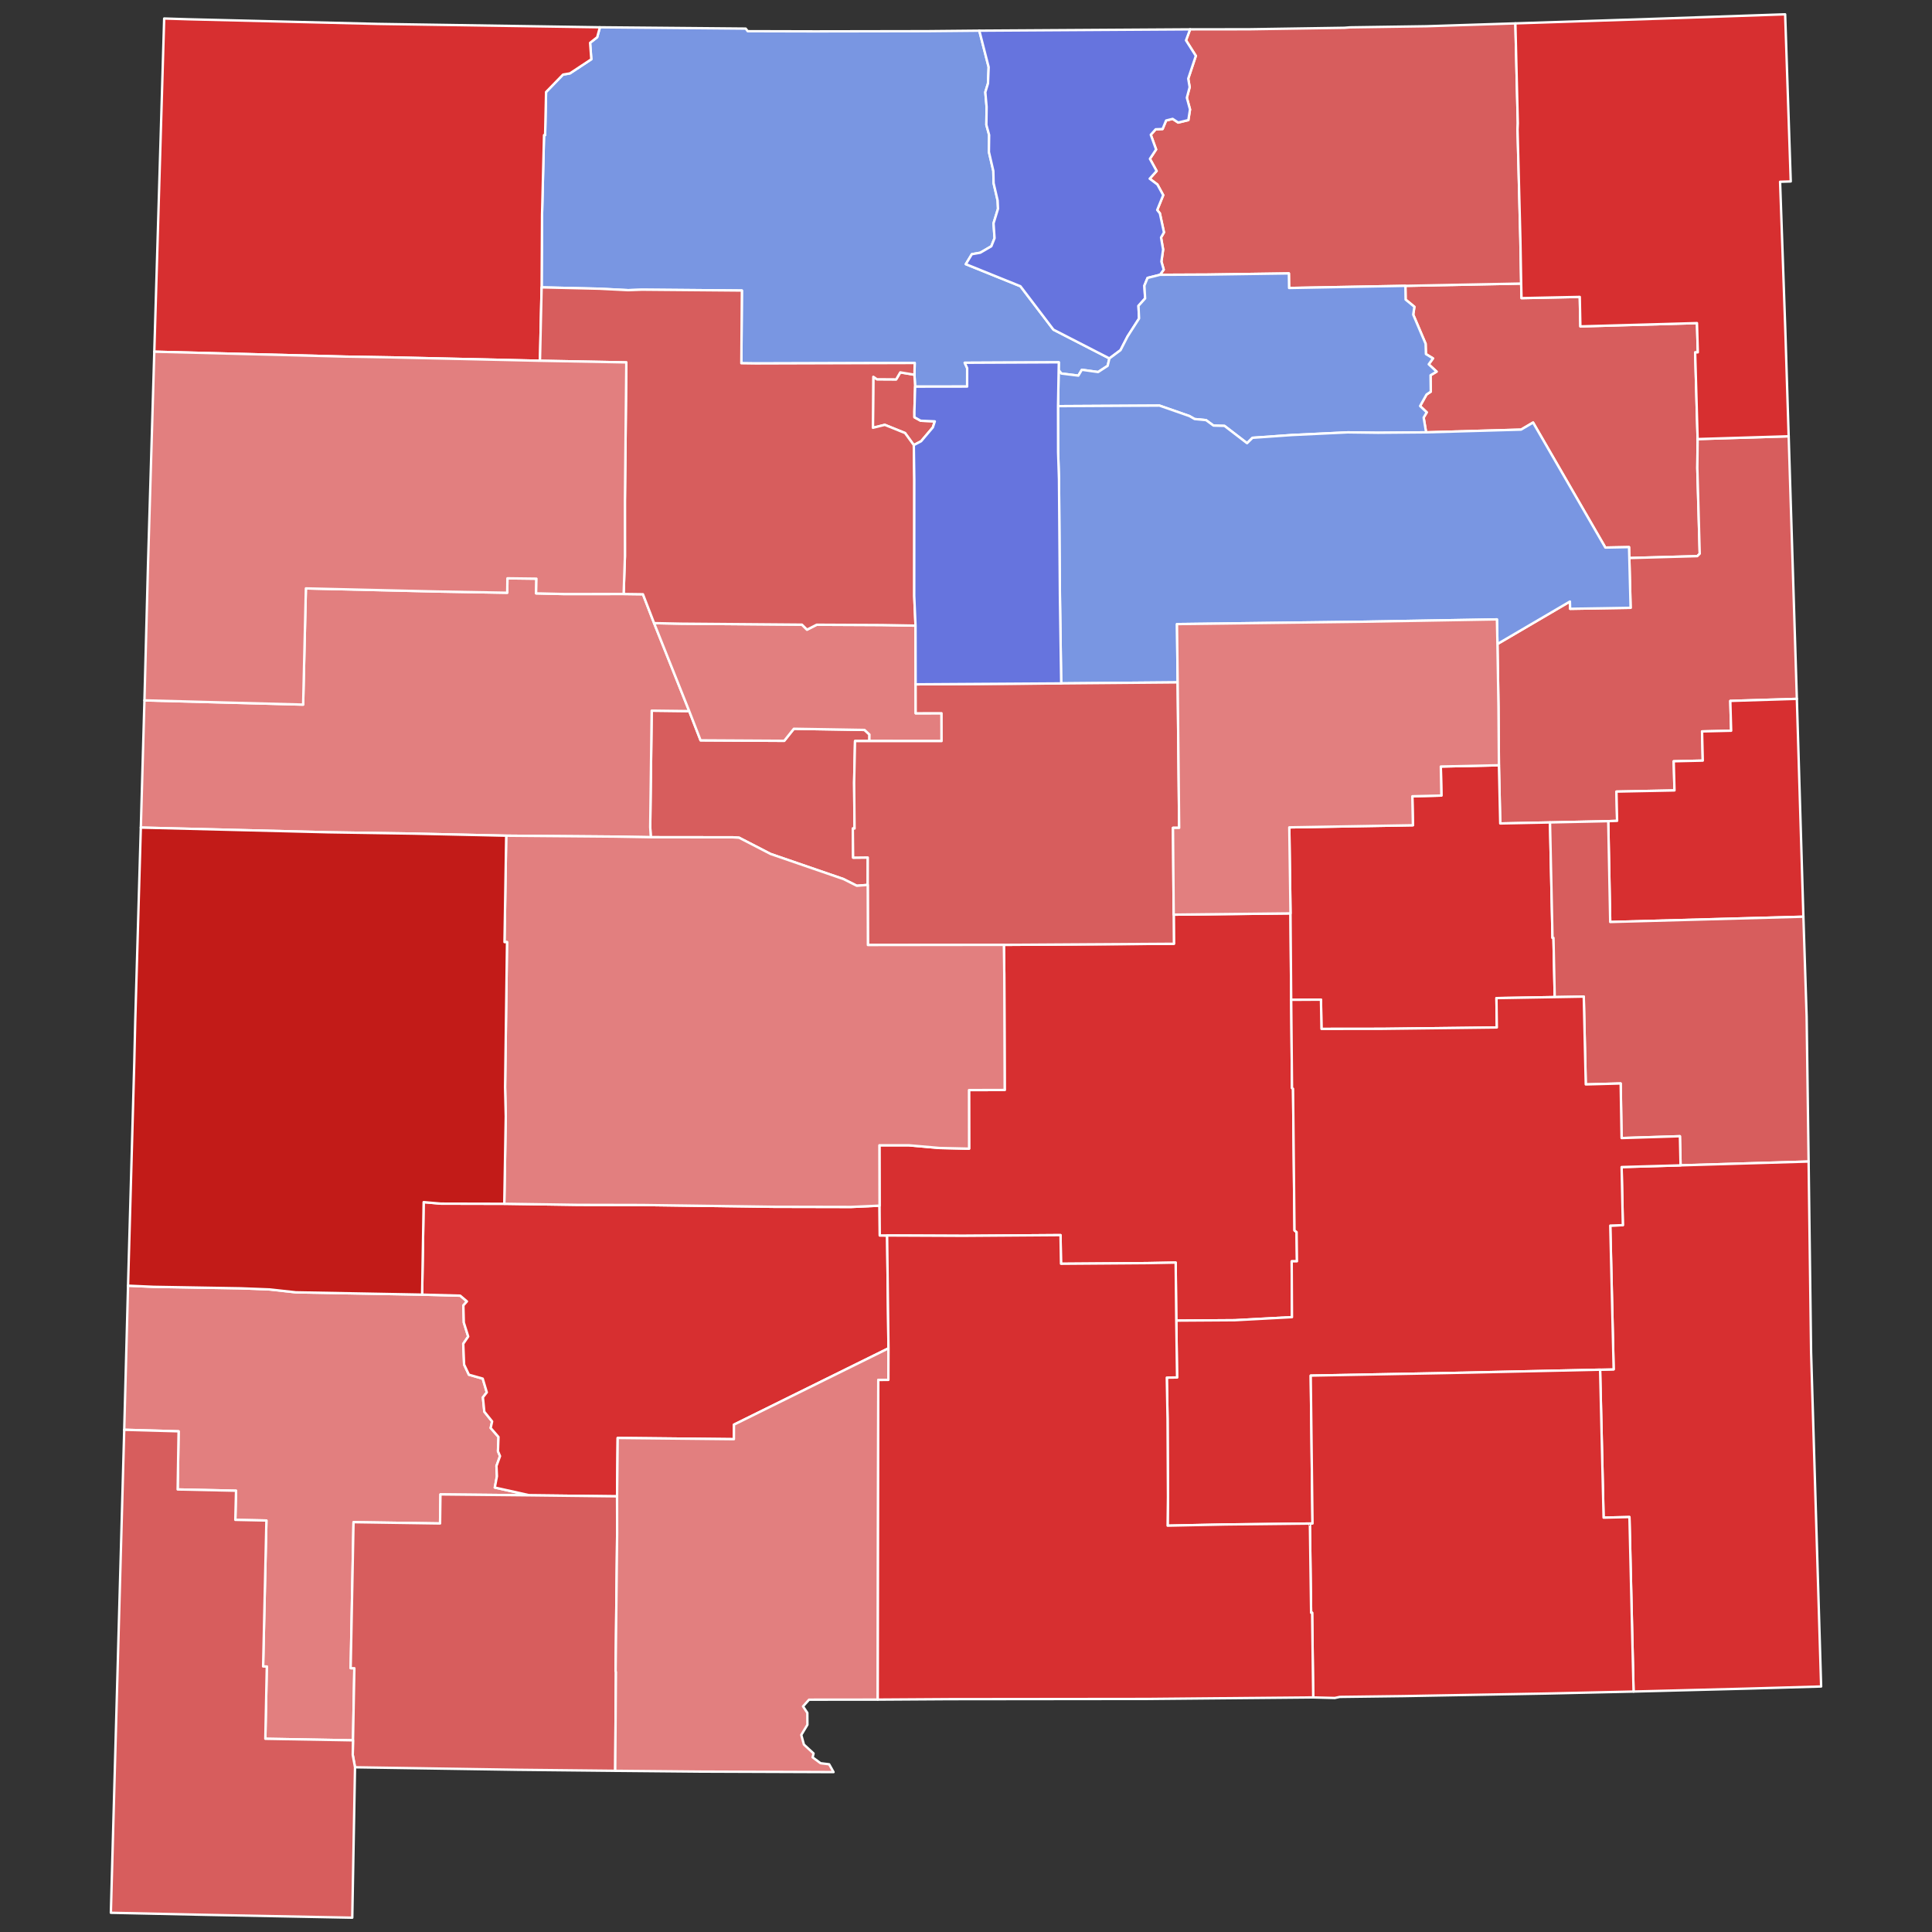 <?xml version="1.0" encoding="UTF-8" standalone="no"?>
<svg
   xmlns:dc="http://purl.org/dc/elements/1.1/"
   xmlns:cc="http://creativecommons.org/ns#"
   xmlns:rdf="http://www.w3.org/1999/02/22-rdf-syntax-ns#"
   xmlns:svg="http://www.w3.org/2000/svg"
   xmlns="http://www.w3.org/2000/svg"
   xmlns:sodipodi="http://sodipodi.sourceforge.net/DTD/sodipodi-0.dtd"
   xmlns:inkscape="http://www.inkscape.org/namespaces/inkscape"
   version="1.2"
   width="810"
   height="810"
   viewBox="0 0 810 810"
   stroke-linecap="round"
   stroke-linejoin="round"
   id="svg9793"
   sodipodi:docname="2022_New_Mexico_gubernatorial_election_results_map_by_county (1).svg"
   inkscape:version="0.92.3 (2405546, 2018-03-11)">
  <rect x="0" y="0" width="810" height="810" fill="#333333" stroke="none"/>
  <defs
     id="defs9797" />
  <sodipodi:namedview
     pagecolor="#ffffff"
     bordercolor="#666666"
     borderopacity="1"
     objecttolerance="10"
     gridtolerance="10"
     guidetolerance="10"
     inkscape:pageopacity="0"
     inkscape:pageshadow="2"
     inkscape:window-width="2087"
     inkscape:window-height="1930"
     id="namedview9795"
     showgrid="false"
     inkscape:zoom="1.3338306"
     inkscape:cx="412.84025"
     inkscape:cy="375.01118"
     inkscape:window-x="1723"
     inkscape:window-y="2"
     inkscape:window-maximized="0"
     inkscape:current-layer="New Mexico" />
  <g
     id="New Mexico"
     transform="translate(5,5)"
     stroke="white"
     stroke-width="1"
     style="fill:#d75d5d;fill-opacity:1">
    <path
       d="M 48.68 534.03 59.37 534.5 95.88 535.13 108.06 535.6 119.02 536.81 171.97 537.78 187.94 538.21 190.77 540.62 189.27 542.3 189.46 549.48 191.3 555.35 189.22 558.38 189.58 567.1 191.59 571.35 197.38 572.99 199.1 578.76 197.46 580.83 198.06 586.87 201.33 590.94 200.72 593.69 203.99 597.46 203.78 603.44 204.64 605.49 203.15 609.6 203.34 613.95 202.45 618.66 217.09 621.92 179.66 621.54 179.5 633.72 143.22 633.18 142.02 694.39 143.57 694.42 143 724.64 106.24 723.99 106.86 693.7 105.31 693.67 106.69 632.48 93.66 632.21 93.96 619.99 69.48 619.46 69.88 595.09 47.08 594.44 48.68 534.03 Z"
       id="Grant"
       fill="#b3c4db"
       style="fill:#e27f7f;fill-opacity:1" />
    <path
       d="M 584.22 114.84 632.76 113.88 632.9 119.99 657.33 119.48 657.58 131.85 706.47 130.46 706.82 142.72 705.7 142.75 706.74 179.08 706.61 191.29 707.62 227.14 706.59 228.17 678.1 228.96 677.98 224.38 668.05 224.57 637.75 172.16 632.7 175.12 592.9 176.26 591.87 170.07 593.17 167.87 590.38 165.23 593.07 160.41 594.85 159.22 594.76 152.33 597.3 150.81 594 147.73 595.79 145.26 592.82 143.44 592.69 139.11 587.5 126.91 587.99 123.62 584.31 120.61 584.22 114.84 Z"
       id="Harding"
       fill="#b8e0da"
       style="fill:#d75d5d;fill-opacity:1" />
    <path
       d="M 206.42 499.69 237.37 500.14 264.23 500.2 319.54 500.95 351.84 501.02 363.76 500.47 363.85 512.97 366.93 512.98 367.5 560.29 302.72 592.29 302.7 598.38 253.97 597.87 253.71 622.35 217.09 621.92 202.45 618.66 203.34 613.95 203.15 609.6 204.64 605.49 203.78 603.44 203.99 597.46 200.72 593.69 201.33 590.94 198.06 586.87 197.46 580.83 199.1 578.76 197.38 572.99 191.59 571.35 189.58 567.1 189.22 558.38 191.3 555.35 189.46 549.48 189.27 542.3 190.77 540.62 187.94 538.21 171.97 537.78 172.62 499 179.85 499.63 206.42 499.69 Z"
       id="Sierra"
       fill="#b1e486"
       style="fill:#d72f30;fill-opacity:1" />
    <path
       d="M 246.51 6.44 307.64 6.99 308.48 8.08 336.89 8.15 383.64 8.07 405.58 7.86 409.5 23.14 409.22 29.98 408.1 33.64 408.64 39.81 408.54 47.34 409.7 51.61 409.61 58.72 411.46 66.68 411.57 71.78 413.26 79.05 413.42 82.53 411.55 88.61 411.97 94.86 410.62 98.25 405.99 100.95 402.45 101.58 399.92 105.75 422.82 115.01 436.66 133.21 460.13 145.27 459.39 148.37 455.39 150.98 448.57 150.03 447.1 152.48 439.98 151.6 438.85 150.21 438.91 146.9 399.46 147.09 400.49 149.34 400.48 157.07 378.67 157.1 378.39 152.11 378.5 147.19 311.82 147.38 305.81 147.3 306.04 116.81 264.13 116.45 258.38 116.66 246.3 116.05 222.08 115.48 222.25 85.14 223.09 51.64 223.54 51.64 223.94 33.58 231.05 26.27 233.94 25.77 242.91 19.85 242.4 12.95 245.37 10.61 246.51 6.44 Z"
       id="Rio Arriba"
       fill="#cbdc93"
       style="fill:#7996e2;fill-opacity:1" />
    <path
       d="M 493.95 7.3 518.69 7.27 558.67 6.65 560.97 6.47 593.11 6 630.33 4.8 631.35 46.66 631.24 49.31 632.43 95.48 632.76 113.88 584.22 114.84 535.45 115.74 535.37 109.63 501.3 110.12 481.34 110.21 482.89 108.05 481.93 104.65 482.64 99.63 481.77 94.58 483 92.43 481.28 84.44 480.16 83.05 482.68 76.82 480.24 72.35 477.01 69.92 479.92 66.69 477.11 61.59 479.7 57.66 477.47 51.5 479.52 49.21 482.42 49.09 483.9 45.52 486.64 44.84 488.96 46.38 493.22 45.35 493.92 40.89 492.59 35.98 493.77 31.54 493.17 27.98 496.36 18.42 492.24 11.92 493.95 7.3 Z"
       id="Colfax"
       fill="#e4c9a0"
       style="fill:#d75d5d;fill-opacity:1" />
    <path
       d="M 405.58 7.86 493.95 7.3 492.24 11.92 496.36 18.42 493.17 27.98 493.77 31.54 492.59 35.98 493.92 40.89 493.22 45.35 488.96 46.38 486.64 44.84 483.9 45.52 482.42 49.09 479.52 49.21 477.47 51.5 479.7 57.66 477.11 61.59 479.92 66.69 477.01 69.92 480.24 72.35 482.68 76.82 480.16 83.05 481.28 84.44 483 92.43 481.77 94.58 482.64 99.63 481.93 104.65 482.89 108.05 481.34 110.21 476.12 111.52 474.79 114.76 475.1 120.12 472.31 123.21 472.56 128.53 467.74 136.05 464.78 141.81 460.13 145.27 436.66 133.21 422.82 115.01 399.92 105.75 402.45 101.58 405.99 100.95 410.62 98.25 411.97 94.86 411.55 88.61 413.42 82.53 413.26 79.05 411.57 71.78 411.46 66.68 409.61 58.72 409.7 51.61 408.54 47.34 408.64 39.81 408.1 33.64 409.22 29.98 409.5 23.14 405.58 7.86 Z"
       id="Taos"
       fill="#94bbeb"
       style="fill:#6674de;fill-opacity:1" />
    <path
       d="M 438.85 150.21 439.98 151.6 447.1 152.48 448.57 150.03 455.39 150.98 459.39 148.37 460.13 145.27 464.78 141.81 467.74 136.05 472.56 128.53 472.31 123.21 475.1 120.12 474.79 114.76 476.12 111.52 481.34 110.21 501.3 110.12 535.37 109.63 535.45 115.74 584.22 114.84 584.31 120.61 587.99 123.62 587.5 126.91 592.69 139.11 592.82 143.44 595.79 145.26 594 147.73 597.3 150.81 594.76 152.33 594.85 159.22 593.07 160.41 590.38 165.23 593.17 167.87 591.87 170.07 592.9 176.26 572.77 176.43 560.06 176.27 536.61 177.39 520.13 178.55 517.83 180.81 508.37 173.55 503.76 173.43 500.64 171.14 495.84 170.68 493.71 169.45 481.1 165.04 438.58 165.28 438.85 150.21 Z"
       id="Mora"
       fill="#d8e9e9"
       style="fill:#7996e2;fill-opacity:1" />
    <path
       d="M 217.09 621.92 253.71 622.35 253.74 638.04 253.1 695.6 253.23 695.99 252.93 737.42 211.83 736.99 143.84 735.94 142.89 730.76 143 724.64 143.57 694.42 142.02 694.39 143.22 633.18 179.5 633.72 179.66 621.54 217.09 621.92 Z"
       id="Luna"
       fill="#cdec98"
       style="fill:#d75d5d;fill-opacity:1" />
    <path
       d="M 246.51 6.44 245.37 10.61 242.4 12.95 242.91 19.85 233.94 25.77 231.05 26.27 223.94 33.58 223.54 51.64 223.09 51.64 222.25 85.14 222.08 115.48 221.39 146.25 159.98 144.85 139.87 144.51 59.69 142.45 63.83 2.76 74.05 3.08 153.35 5.02 246.51 6.44 Z"
       id="San Juan"
       fill="#d5bca5"
       style="fill:#d72f30;fill-opacity:1" />
    <path
       d="M 47.08 594.44 69.88 595.09 69.48 619.46 93.96 619.99 93.66 632.21 106.69 632.48 105.31 693.67 106.86 693.7 106.24 723.99 143 724.64 142.89 730.76 143.84 735.94 142.69 799 82.66 797.83 41.48 796.94 47.08 594.44 Z"
       id="Hidalgo"
       fill="#dbe5d2"
       style="fill:#d75d5d;fill-opacity:1" />
    <path
       d="M 378.39 152.11 378.67 157.1 378.37 167.62 378.38 169.93 380.99 171.39 386.93 171.65 386.11 174.18 381.19 179.98 378.12 181.61 374.45 176.55 365.96 173.12 360.97 174.35 361.14 152.97 362.66 154.01 370.72 154.06 372.44 151.12 378.39 152.11 Z"
       id="Los Alamos"
       fill="#9a94d1"
       style="fill:#d75d5d;fill-opacity:1" />
    <path
       d="M 253.71 622.35 253.97 597.87 302.7 598.38 302.72 592.29 367.5 560.29 367.46 573.52 363.23 573.56 363 707.57 334.19 707.6 331.67 710.41 333.48 713.12 333.51 718.12 330.94 722.38 332.04 726.4 336.09 730.14 335.69 731.77 339.03 734.24 342.63 734.68 344.47 737.96 288.37 737.75 252.93 737.42 253.23 695.99 253.1 695.6 253.74 638.04 253.71 622.35 Z"
       id="Doña Ana"
       fill="#e8ead8"
       style="fill:#e27f7f;fill-opacity:1" />
    <path
       d="M 415.88 391.13 487.17 390.68 487.08 378.47 536.05 377.94 536.34 414.18 536.69 451.17 537.11 451.46 537.73 510.87 538.6 511.55 538.76 523.8 536.55 523.82 536.67 547.22 512.73 548.51 488.16 548.67 487.9 524.34 475.88 524.57 439.83 524.84 439.63 512.83 398.92 513.12 366.93 512.98 363.85 512.97 363.76 500.47 363.69 475.16 376.04 475.17 388.92 476.3 401.3 476.58 401.26 452.02 416.22 451.98 416.05 403.38 415.88 391.13 Z"
       id="Lincoln"
       fill="#bbea90"
       style="fill:#d72f30;fill-opacity:1" />
    <path
       d="M 283.96 293.13 288.72 305.39 323.8 305.59 327.82 300.54 357.46 301.03 359.52 302.95 359.49 305.68 353.48 305.68 353.1 323.18 353.28 342.36 352.55 342.35 352.68 354.57 358.82 354.51 358.8 366 354.22 366.36 348.62 363.55 318.07 353.03 304.86 346.21 302.33 346.05 267.86 346.01 267.6 341.8 268.23 292.94 283.96 293.13 Z"
       id="Valencia"
       fill="#cde2b7"
       style="fill:#d75d5d;fill-opacity:1" />
    <path
       d="M 55.56 288.63 122.09 290.41 123.25 241.69 178.23 242.99 207.65 243.51 207.74 237.46 219.9 237.61 219.76 243.77 231.71 244.05 256.46 244.03 264.56 244.14 269.23 256.25 283.96 293.13 268.23 292.94 267.6 341.8 267.86 346.01 252.81 345.75 207.23 345.37 168.33 344.5 132.49 343.94 54.04 341.97 55.56 288.63 Z"
       id="Cibola"
       fill="#c4e4e2"
       style="fill:#e27f7f;fill-opacity:1" />
    <path
       d="M 378.84 257.3 378.88 281.91 378.9 294.05 389.74 294.03 389.76 305.7 359.49 305.68 359.52 302.95 357.46 301.03 327.82 300.54 323.8 305.59 288.72 305.39 283.96 293.13 269.23 256.25 280.6 256.48 331.23 256.89 333.35 258.99 337.41 256.92 364.69 257.05 378.84 257.3 Z"
       id="Bernalillo"
       fill="#cee8ef"
       style="fill:#e27f7f;fill-opacity:1" />
    <path
       d="M 622.81 265 653.2 247.19 653.29 250.24 678.64 249.82 678.1 228.96 706.59 228.17 707.62 227.14 706.61 191.29 706.74 179.08 744.91 177.91 748.34 288 720.44 288.86 720.8 301.36 708.6 301.65 708.9 313.89 696.71 314.17 697.04 326.39 672.71 326.88 672.98 339.14 669.26 339.28 644.85 339.81 623.98 340.24 623.43 315.84 623.24 291.28 622.81 265 Z"
       id="Quay"
       fill="#c7d5e6"
       style="fill:#d75d5d;fill-opacity:1" />
    <path
       d="M 536.05 377.94 535.54 341.88 587.37 340.99 587.13 328.84 599.31 328.54 599.07 316.37 623.43 315.84 623.98 340.24 644.85 339.81 645.9 388.21 646.3 388.2 646.83 413.04 622.39 413.46 622.56 425.76 574.56 426.34 549.03 426.37 548.82 414.11 536.34 414.18 536.05 377.94 Z"
       id="De Baca"
       fill="#bce4ec"
       style="fill:#d72f30;fill-opacity:1" />
    <path
       d="M 669.26 339.28 672.98 339.14 672.71 326.88 697.04 326.39 696.71 314.17 708.9 313.89 708.6 301.65 720.8 301.36 720.44 288.86 748.34 288 751.08 379.33 670.09 381.55 669.26 339.28 Z"
       id="Curry"
       fill="#f3d7d4"
       style="fill:#d72f30;fill-opacity:1" />
    <path
       d="M 644.85 339.81 669.26 339.28 670.09 381.55 751.08 379.33 752.44 421.25 753.27 481.98 699.59 483.58 699.31 471.37 674.86 472.14 674.47 449.25 659.84 449.65 659 412.83 646.83 413.04 646.3 388.2 645.9 388.21 644.85 339.81 Z"
       id="Roosevelt"
       fill="#cee9e7"
       style="fill:#d75d5d;fill-opacity:1" />
    <path
       d="M 665.85 569.25 671.53 569.1 670.11 508.84 675.39 508.66 674.87 484.29 699.59 483.58 753.27 481.98 754.31 562.01 758.52 702.07 727.22 702.97 679.88 704.19 678.15 631.03 667.31 631.28 665.85 569.25 Z"
       id="Lea"
       fill="#e8c7b1"
       style="fill:#d72f30;fill-opacity:1" />
    <path
       d="M 488.16 548.67 512.73 548.51 536.67 547.22 536.55 523.82 538.76 523.8 538.6 511.55 537.73 510.87 537.11 451.46 536.69 451.17 536.34 414.18 548.82 414.11 549.03 426.37 574.56 426.34 622.56 425.76 622.39 413.46 646.83 413.04 659 412.83 659.84 449.65 674.47 449.25 674.86 472.14 699.31 471.37 699.59 483.58 674.87 484.29 675.39 508.66 670.11 508.84 671.53 569.1 665.85 569.25 602.11 570.65 544.53 571.73 545.28 633.74 544.17 633.75 508.83 634.14 484.53 634.64 484.67 622.6 484.5 589.87 484.18 572.56 488.49 572.51 488.16 548.67 Z"
       id="Chaves"
       fill="#f4ddd3"
       style="fill:#d72f30;fill-opacity:1" />
    <path
       d="M 221.39 146.25 222.08 115.48 246.3 116.05 258.38 116.66 264.13 116.45 306.04 116.81 305.81 147.3 311.82 147.38 378.5 147.19 378.39 152.11 372.44 151.12 370.72 154.06 362.66 154.01 361.14 152.97 360.97 174.35 365.96 173.12 374.45 176.55 378.12 181.61 378.33 196.03 378.3 244.84 378.84 257.3 364.69 257.05 337.41 256.92 333.35 258.99 331.23 256.89 280.6 256.48 269.23 256.25 264.56 244.14 256.46 244.03 257.01 228.15 257 205.11 257.59 146.94 221.39 146.25 Z"
       id="Sandoval"
       fill="#b6a8f0"
       style="fill:#d75d5d;fill-opacity:1" />
    <path
       d="M 438.58 165.28 481.1 165.04 493.71 169.45 495.84 170.68 500.64 171.14 503.76 173.43 508.37 173.55 517.83 180.81 520.13 178.55 536.61 177.39 560.06 176.27 572.77 176.43 592.9 176.26 632.7 175.12 637.75 172.16 668.05 224.57 677.98 224.38 678.1 228.96 678.64 249.82 653.29 250.24 653.2 247.19 622.81 265 622.59 254.68 564.42 255.69 488.46 256.65 488.74 281.09 439.91 281.52 439.37 244.72 438.98 195.82 438.61 184.55 438.58 165.28 Z"
       id="San Miguel"
       fill="#e7d5a7"
       style="fill:#7996e2;fill-opacity:1" />
    <path
       d="M 544.17 633.75 545.28 633.74 544.53 571.73 602.11 570.65 665.85 569.25 667.31 631.28 678.15 631.03 679.88 704.19 643.86 705.01 583.3 706.1 556.7 706.44 554.61 706.89 545.57 706.65 545.12 671.15 544.69 671.16 544.17 633.75 Z"
       id="Eddy"
       fill="#f1c9ad"
       style="fill:#d72f30;fill-opacity:1" />
    <path
       d="M 359.49 305.68 389.76 305.7 389.74 294.03 378.9 294.05 378.88 281.91 439.91 281.52 488.74 281.09 489.37 342.08 486.78 342.08 487.08 378.47 487.17 390.68 415.88 391.13 358.87 391.2 358.8 366 358.82 354.51 352.68 354.57 352.55 342.35 353.28 342.36 353.1 323.18 353.48 305.68 359.49 305.68 Z"
       id="Torrance"
       fill="#a5a7e4"
       style="fill:#d75d5d;fill-opacity:1" />
    <path
       d="M 367.5 560.29 366.93 512.98 398.92 513.12 439.63 512.83 439.83 524.84 475.88 524.57 487.9 524.34 488.16 548.67 488.49 572.51 484.18 572.56 484.5 589.87 484.67 622.6 484.53 634.64 508.83 634.14 544.17 633.75 544.69 671.16 545.12 671.15 545.57 706.65 476.15 707.29 393.03 707.38 363 707.57 363.23 573.56 367.46 573.52 367.5 560.29 Z"
       id="Otero"
       fill="#c6edcf"
       style="fill:#d72f30;fill-opacity:1" />
    <path
       d="M 488.74 281.09 488.46 256.65 564.42 255.69 622.59 254.68 622.81 265 623.24 291.28 623.43 315.84 599.07 316.37 599.31 328.54 587.13 328.84 587.37 340.99 535.54 341.88 536.05 377.94 487.08 378.47 486.78 342.08 489.37 342.08 488.74 281.09 Z"
       id="Guadalupe"
       fill="#abe3a6"
       style="fill:#e27f7f;fill-opacity:1" />
    <path
       d="M 207.23 345.37 252.81 345.75 267.86 346.01 302.33 346.05 304.86 346.21 318.07 353.03 348.62 363.55 354.22 366.36 358.8 366 358.87 391.2 415.88 391.13 416.05 403.38 416.22 451.98 401.26 452.02 401.3 476.58 388.92 476.3 376.04 475.17 363.69 475.16 363.76 500.47 351.84 501.02 319.54 500.95 264.23 500.2 237.37 500.14 206.42 499.69 207.04 463.04 206.76 450.82 207.57 389.98 206.51 389.97 207.23 345.37 Z"
       id="Socorro"
       fill="#8e94e1"
       style="fill:#e27f7f;fill-opacity:1" />
    <path
       d="M 378.12 181.61 381.19 179.98 386.11 174.18 386.93 171.65 380.99 171.39 378.38 169.93 378.37 167.62 378.67 157.1 400.48 157.07 400.49 149.34 399.46 147.09 438.91 146.9 438.85 150.21 438.58 165.28 438.61 184.55 438.98 195.82 439.37 244.72 439.91 281.52 378.88 281.91 378.84 257.3 378.3 244.84 378.33 196.03 378.12 181.61 Z"
       id="Santa Fe"
       fill="#c6a2a0"
       style="fill:#6674de;fill-opacity:1" />
    <path
       d="M 54.04 341.97 132.49 343.94 168.33 344.5 207.23 345.37 206.51 389.97 207.57 389.98 206.76 450.82 207.04 463.04 206.42 499.69 179.85 499.63 172.62 499 171.97 537.78 119.02 536.81 108.06 535.6 95.88 535.13 59.37 534.5 48.68 534.03 51.29 440.67 51.7 423.15 54.04 341.97 Z"
       id="Catron"
       fill="#a0abe9"
       style="fill:#c21b18;fill-opacity:1" />
    <path
       d="M 630.33 4.8 690.61 2.82 743.43 1 745.78 71.07 741.31 71.21 743.51 133.63 744.91 177.91 706.74 179.08 705.7 142.75 706.82 142.72 706.47 130.46 657.58 131.85 657.33 119.48 632.9 119.99 632.76 113.88 632.43 95.48 631.24 49.31 631.35 46.66 630.33 4.8 Z"
       id="Union"
       fill="#9fc4c7"
       style="fill:#d72f30;fill-opacity:1" />
    <path
       d="M 59.69 142.45 139.87 144.51 159.98 144.85 221.39 146.25 257.59 146.94 257 205.11 257.01 228.15 256.46 244.03 231.71 244.05 219.76 243.77 219.9 237.61 207.74 237.46 207.65 243.51 178.23 242.99 123.25 241.69 122.09 290.41 55.56 288.63 57.04 232.03 59.69 142.45 Z"
       id="McKinley"
       fill="#d5d6f7"
       style="fill:#e27f7f;fill-opacity:1" />
  </g>
</svg>
